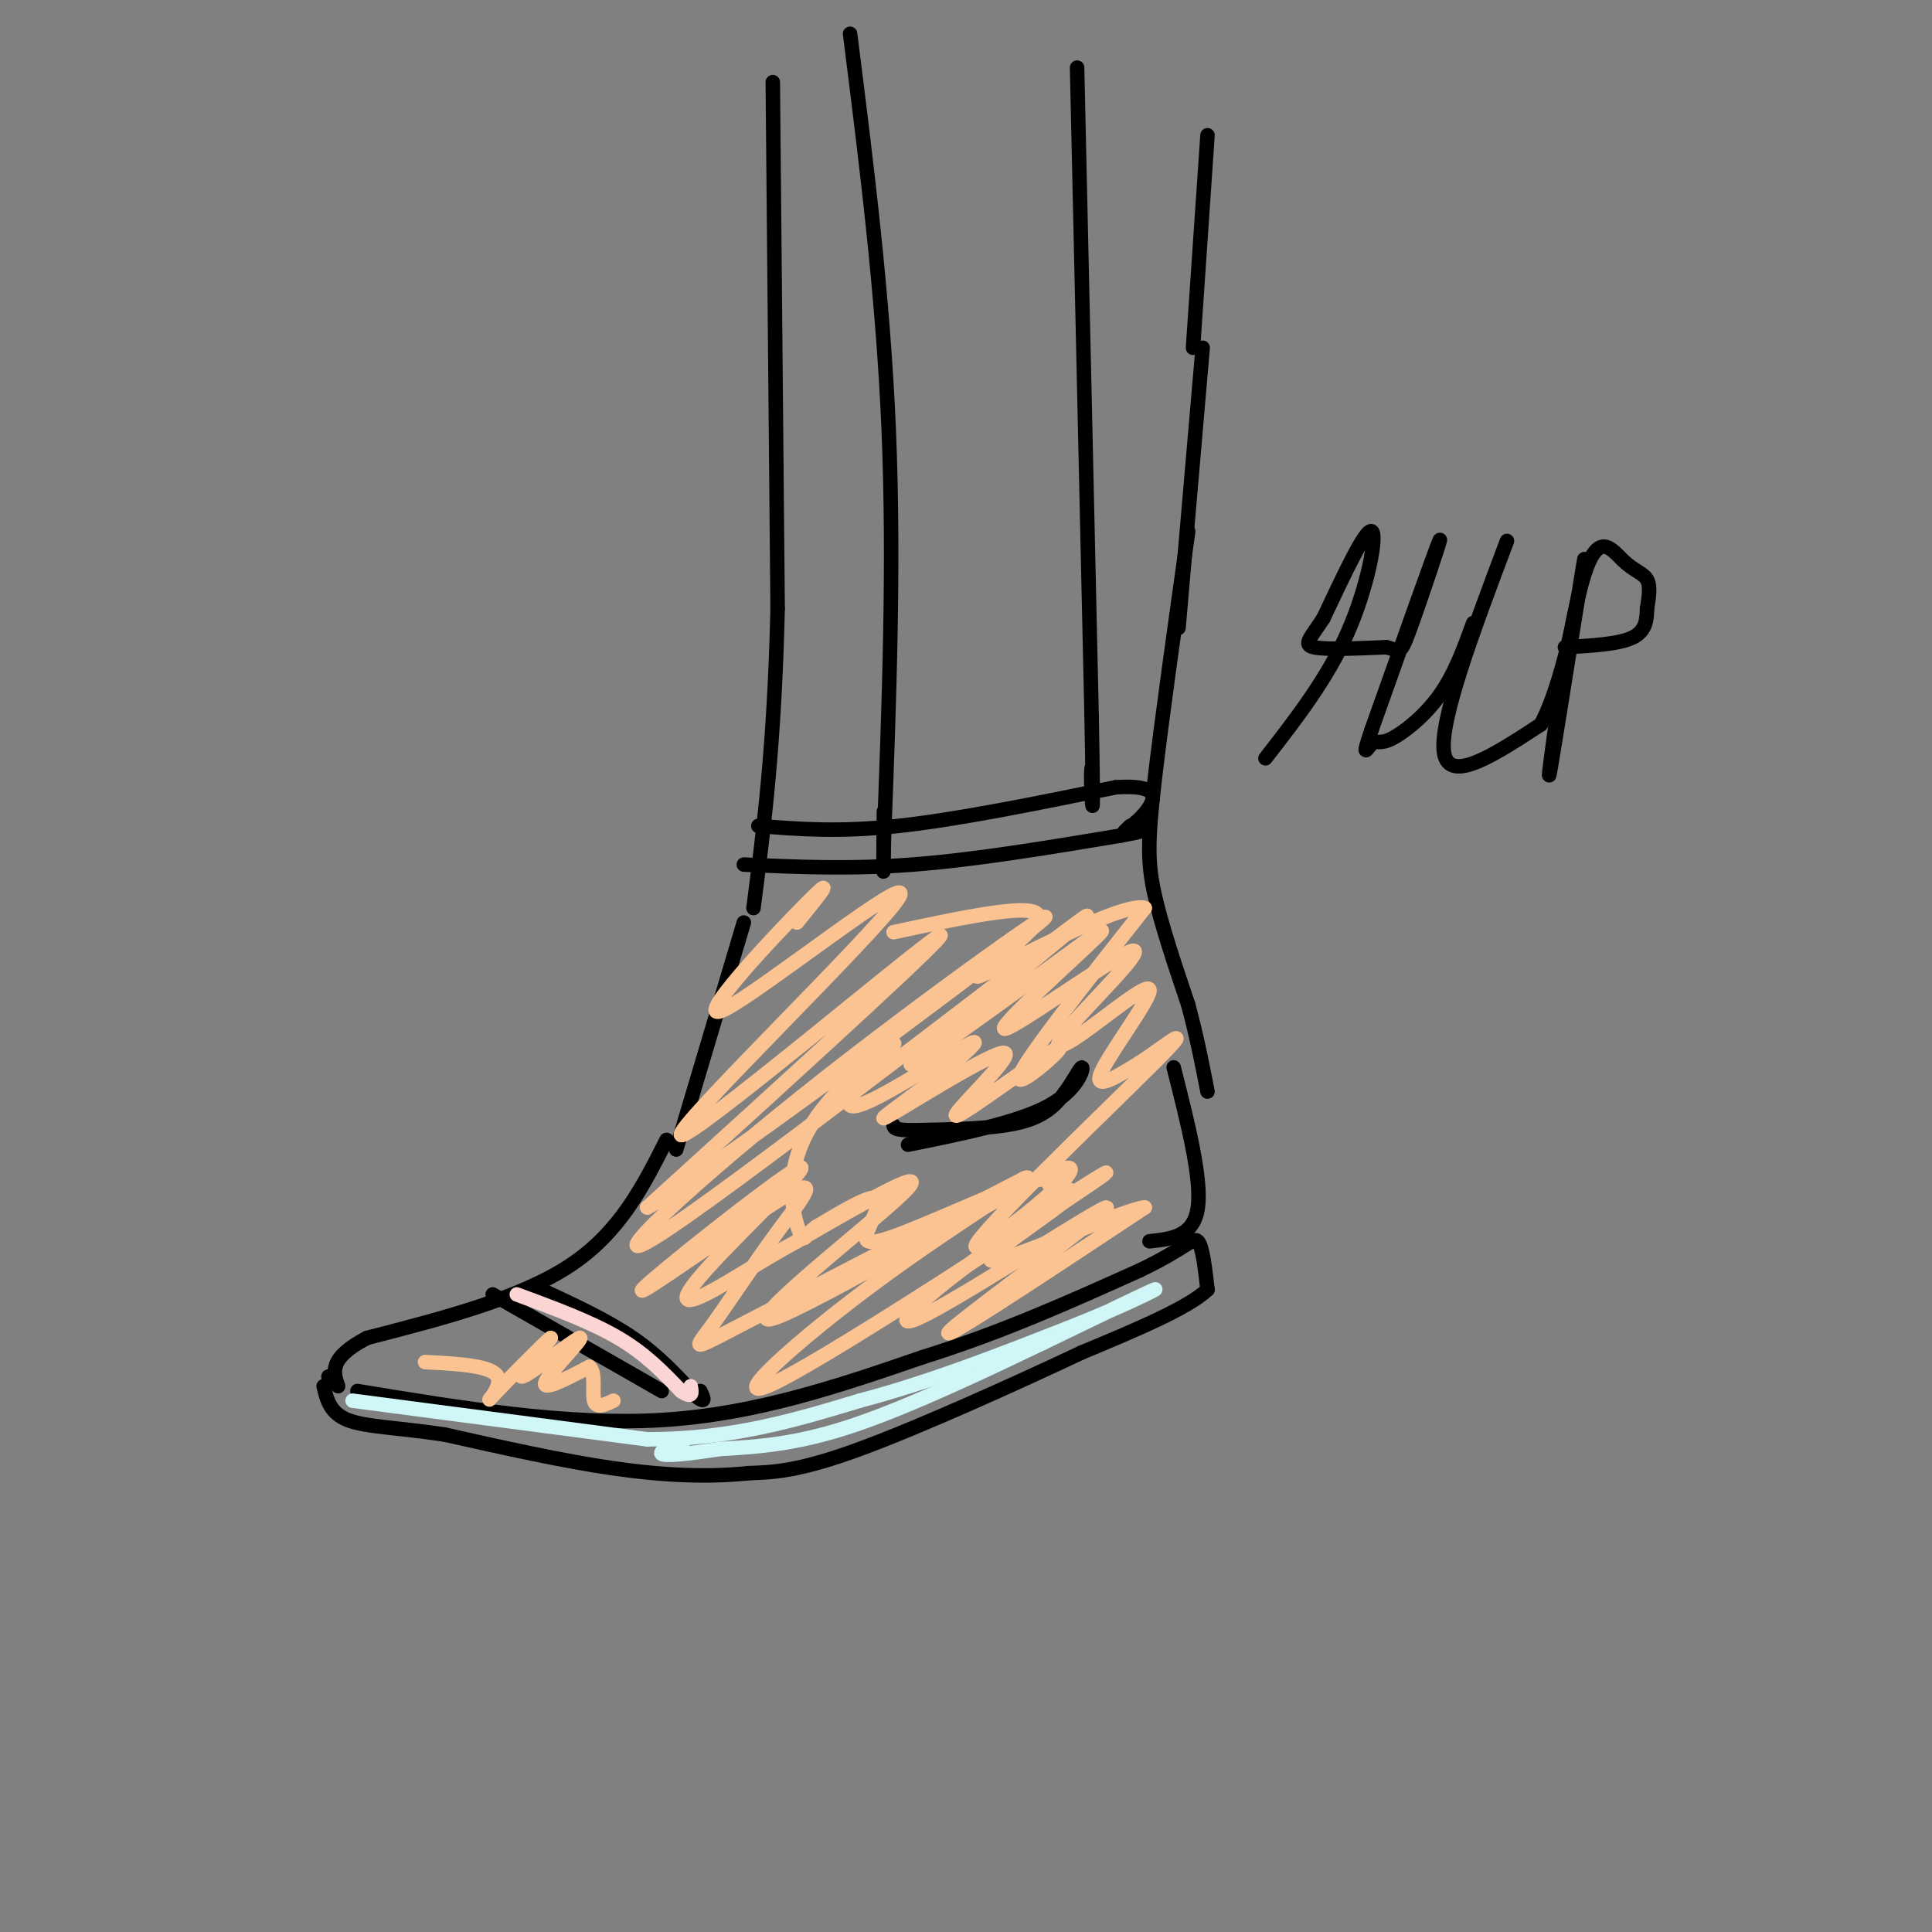 <svg viewBox='0 0 400 400' version='1.1' xmlns='http://www.w3.org/2000/svg' xmlns:xlink='http://www.w3.org/1999/xlink'><rect x="0" y="0" width="400" height="400" fill="#808080" stroke="none"/><g fill='none' stroke='#000000' stroke-width='3' stroke-linecap='round' stroke-linejoin='round'><path d='M160,17c0.000,0.000 1.000,109.000 1,109'/><path d='M161,126c-0.667,28.500 -2.833,45.250 -5,62'/><path d='M250,28c0.000,0.000 -3.000,44.000 -3,44'/><path d='M246,110c-2.800,19.911 -5.600,39.822 -7,52c-1.400,12.178 -1.400,16.622 0,23c1.400,6.378 4.200,14.689 7,23'/><path d='M246,208c1.833,6.833 2.917,12.417 4,18'/><path d='M154,191c0.000,0.000 -14.000,47.000 -14,47'/><path d='M74,288c21.750,3.583 43.500,7.167 63,6c19.500,-1.167 36.750,-7.083 54,-13'/><path d='M191,281c16.500,-5.167 30.750,-11.583 45,-18'/><path d='M236,263c9.578,-4.578 11.022,-7.022 12,-6c0.978,1.022 1.489,5.511 2,10'/><path d='M250,267c-4.000,3.833 -15.000,8.417 -26,13'/><path d='M224,280c-13.244,6.244 -33.356,15.356 -46,20c-12.644,4.644 -17.822,4.822 -23,5'/><path d='M155,305c-8.244,0.867 -17.356,0.533 -28,-1c-10.644,-1.533 -22.822,-4.267 -35,-7'/><path d='M92,297c-9.667,-1.444 -16.333,-1.556 -20,-3c-3.667,-1.444 -4.333,-4.222 -5,-7'/><path d='M69,286c0.000,0.000 -1.000,-1.000 -1,-1'/><path d='M138,236c-4.833,9.583 -9.667,19.167 -20,26c-10.333,6.833 -26.167,10.917 -42,15'/><path d='M76,277c-8.000,4.167 -7.000,7.083 -6,10'/><path d='M243,221c2.917,11.500 5.833,23.000 5,29c-0.833,6.000 -5.417,6.500 -10,7'/><path d='M102,268c0.000,0.000 35.000,20.000 35,20'/><path d='M112,267c6.833,3.167 13.667,6.333 19,10c5.333,3.667 9.167,7.833 13,12'/><path d='M144,289c2.333,1.833 1.667,0.417 1,-1'/><path d='M188,237c11.370,-2.301 22.740,-4.603 29,-8c6.260,-3.397 7.410,-7.890 7,-8c-0.410,-0.110 -2.380,4.163 -5,7c-2.620,2.837 -5.892,4.239 -11,5c-5.108,0.761 -12.054,0.880 -19,1'/><path d='M189,234c-3.833,0.000 -3.917,-0.500 -4,-1'/><path d='M249,72c0.000,0.000 -5.000,58.000 -5,58'/><path d='M154,179c11.000,0.500 22.000,1.000 35,0c13.000,-1.000 28.000,-3.500 43,-6'/><path d='M232,173c7.667,-1.333 5.333,-1.667 3,-2'/><path d='M157,171c8.333,0.667 16.667,1.333 29,0c12.333,-1.333 28.667,-4.667 45,-8'/><path d='M231,163c8.778,-0.578 8.222,1.978 7,4c-1.222,2.022 -3.111,3.511 -5,5'/><path d='M233,172c-0.667,0.667 0.167,-0.167 1,-1'/><path d='M176,7c3.417,27.083 6.833,54.167 8,82c1.167,27.833 0.083,56.417 -1,85'/><path d='M183,174c-0.167,13.167 -0.083,3.583 0,-6'/><path d='M223,14c0.000,0.000 3.000,134.000 3,134'/><path d='M226,148c0.467,24.622 0.133,19.178 0,16c-0.133,-3.178 -0.067,-4.089 0,-5'/><path d='M262,157c6.400,-8.244 12.800,-16.489 17,-26c4.200,-9.511 6.200,-20.289 5,-21c-1.200,-0.711 -5.600,8.644 -10,18'/><path d='M274,128c-2.667,4.133 -4.333,5.467 -2,6c2.333,0.533 8.667,0.267 15,0'/><path d='M287,134c2.929,0.631 2.750,2.208 5,-4c2.250,-6.208 6.929,-20.202 6,-18c-0.929,2.202 -7.464,20.601 -14,39'/><path d='M284,151c-2.271,6.678 -0.949,3.872 0,3c0.949,-0.872 1.525,0.188 4,-1c2.475,-1.188 6.850,-4.625 10,-9c3.150,-4.375 5.075,-9.687 7,-15'/><path d='M312,112c-7.083,18.833 -14.167,37.667 -13,44c1.167,6.333 10.583,0.167 20,-6'/><path d='M319,150c5.333,-9.867 8.667,-31.533 9,-34c0.333,-2.467 -2.333,14.267 -5,31'/><path d='M323,147c-1.543,9.593 -2.900,18.076 -2,11c0.900,-7.076 4.056,-29.711 7,-39c2.944,-9.289 5.677,-5.232 8,-3c2.323,2.232 4.235,2.638 5,4c0.765,1.362 0.382,3.681 0,6'/><path d='M341,126c-0.044,2.178 -0.156,4.622 -3,6c-2.844,1.378 -8.422,1.689 -14,2'/></g>
<g fill='none' stroke='#D0F6F7' stroke-width='3' stroke-linecap='round' stroke-linejoin='round'><path d='M73,290c0.000,0.000 61.000,8.000 61,8'/><path d='M134,298c17.500,0.000 30.750,-4.000 44,-8'/><path d='M178,290c14.500,-3.833 28.750,-9.417 43,-15'/><path d='M221,275c11.711,-4.600 19.489,-8.600 18,-8c-1.489,0.600 -12.244,5.800 -23,11'/><path d='M216,278c-11.000,5.267 -27.000,12.933 -39,17c-12.000,4.067 -20.000,4.533 -28,5'/><path d='M149,300c-7.244,1.133 -11.356,1.467 -12,1c-0.644,-0.467 2.178,-1.733 5,-3'/></g>
<g fill='none' stroke='#FBD4D4' stroke-width='3' stroke-linecap='round' stroke-linejoin='round'><path d='M107,268c7.667,2.833 15.333,5.667 21,9c5.667,3.333 9.333,7.167 13,11'/><path d='M141,288c2.500,1.667 2.250,0.333 2,-1'/></g>
<g fill='none' stroke='#FCC392' stroke-width='3' stroke-linecap='round' stroke-linejoin='round'><path d='M165,191c4.367,-5.389 8.734,-10.779 2,-4c-6.734,6.779 -24.570,25.725 -17,22c7.570,-3.725 40.544,-30.122 36,-23c-4.544,7.122 -46.608,47.764 -45,49c1.608,1.236 46.888,-36.932 53,-41c6.112,-4.068 -26.944,25.966 -60,56'/><path d='M134,250c10.904,-5.850 68.165,-48.475 80,-58c11.835,-9.525 -21.754,14.050 -48,35c-26.246,20.950 -45.148,39.275 -27,27c18.148,-12.275 73.348,-55.151 84,-63c10.652,-7.849 -23.242,19.329 -32,27c-8.758,7.671 7.621,-4.164 24,-16'/><path d='M215,202c8.056,-5.759 16.196,-12.157 12,-8c-4.196,4.157 -20.728,18.870 -19,19c1.728,0.130 21.715,-14.324 26,-16c4.285,-1.676 -7.134,9.427 -12,15c-4.866,5.573 -3.181,5.618 2,2c5.181,-3.618 13.856,-10.897 14,-9c0.144,1.897 -8.245,12.971 -10,17c-1.755,4.029 3.122,1.015 8,-2'/><path d='M236,220c4.752,-3.043 12.633,-9.649 3,0c-9.633,9.649 -36.780,35.555 -37,38c-0.220,2.445 26.487,-18.572 18,-16c-8.487,2.572 -52.170,28.731 -60,31c-7.830,2.269 20.191,-19.352 27,-26c6.809,-6.648 -7.596,1.676 -22,10'/><path d='M165,257c-7.302,3.946 -14.558,8.810 -19,11c-4.442,2.190 -6.070,1.707 1,-6c7.070,-7.707 22.838,-22.637 18,-20c-4.838,2.637 -30.283,22.840 -32,25c-1.717,2.160 20.294,-13.722 29,-19c8.706,-5.278 4.107,0.049 -1,7c-5.107,6.951 -10.721,15.525 -14,20c-3.279,4.475 -4.223,4.850 7,-1c11.223,-5.850 34.611,-17.925 58,-30'/><path d='M212,244c4.583,-1.868 -12.960,8.460 -30,21c-17.040,12.540 -33.575,27.290 -21,21c12.575,-6.290 54.262,-33.622 65,-41c10.738,-7.378 -9.473,5.196 -23,15c-13.527,9.804 -20.371,16.837 -11,12c9.371,-4.837 34.955,-21.544 37,-22c2.045,-0.456 -19.449,15.339 -28,22c-8.551,6.661 -4.157,4.189 4,-1c8.157,-5.189 20.079,-13.094 32,-21'/><path d='M237,250c-2.957,-0.061 -26.349,10.288 -31,11c-4.651,0.712 9.437,-8.213 14,-12c4.563,-3.787 -0.401,-2.435 -2,-3c-1.599,-0.565 0.165,-3.046 -6,-1c-6.165,2.046 -20.261,8.621 -27,11c-6.739,2.379 -6.122,0.564 -5,-2c1.122,-2.564 2.749,-5.875 1,-6c-1.749,-0.125 -6.875,2.938 -12,6'/><path d='M169,254c-2.392,1.722 -2.370,3.028 -3,2c-0.630,-1.028 -1.910,-4.390 -2,-9c-0.090,-4.610 1.011,-10.468 6,-17c4.989,-6.532 13.867,-13.736 15,-14c1.133,-0.264 -5.480,6.414 -8,10c-2.520,3.586 -0.948,4.081 5,1c5.948,-3.081 16.271,-9.737 19,-11c2.729,-1.263 -2.135,2.869 -7,7'/><path d='M194,223c-5.074,3.971 -14.257,10.399 -10,8c4.257,-2.399 21.956,-13.623 24,-13c2.044,0.623 -11.565,13.095 -10,13c1.565,-0.095 18.306,-12.756 21,-14c2.694,-1.244 -8.659,8.930 -8,6c0.659,-2.930 13.329,-18.965 26,-35'/><path d='M237,188c-4.738,-1.500 -29.583,12.250 -34,14c-4.417,1.750 11.595,-8.500 12,-12c0.405,-3.500 -14.798,-0.250 -30,3'/><path d='M88,282c6.897,0.363 13.794,0.726 15,3c1.206,2.274 -3.279,6.460 -1,4c2.279,-2.460 11.323,-11.565 12,-12c0.677,-0.435 -7.015,7.801 -6,8c1.015,0.199 10.735,-7.639 12,-8c1.265,-0.361 -5.924,6.754 -7,9c-1.076,2.246 3.962,-0.377 9,-3'/><path d='M122,283c1.444,1.089 0.556,5.311 1,7c0.444,1.689 2.222,0.844 4,0'/></g>
</svg>